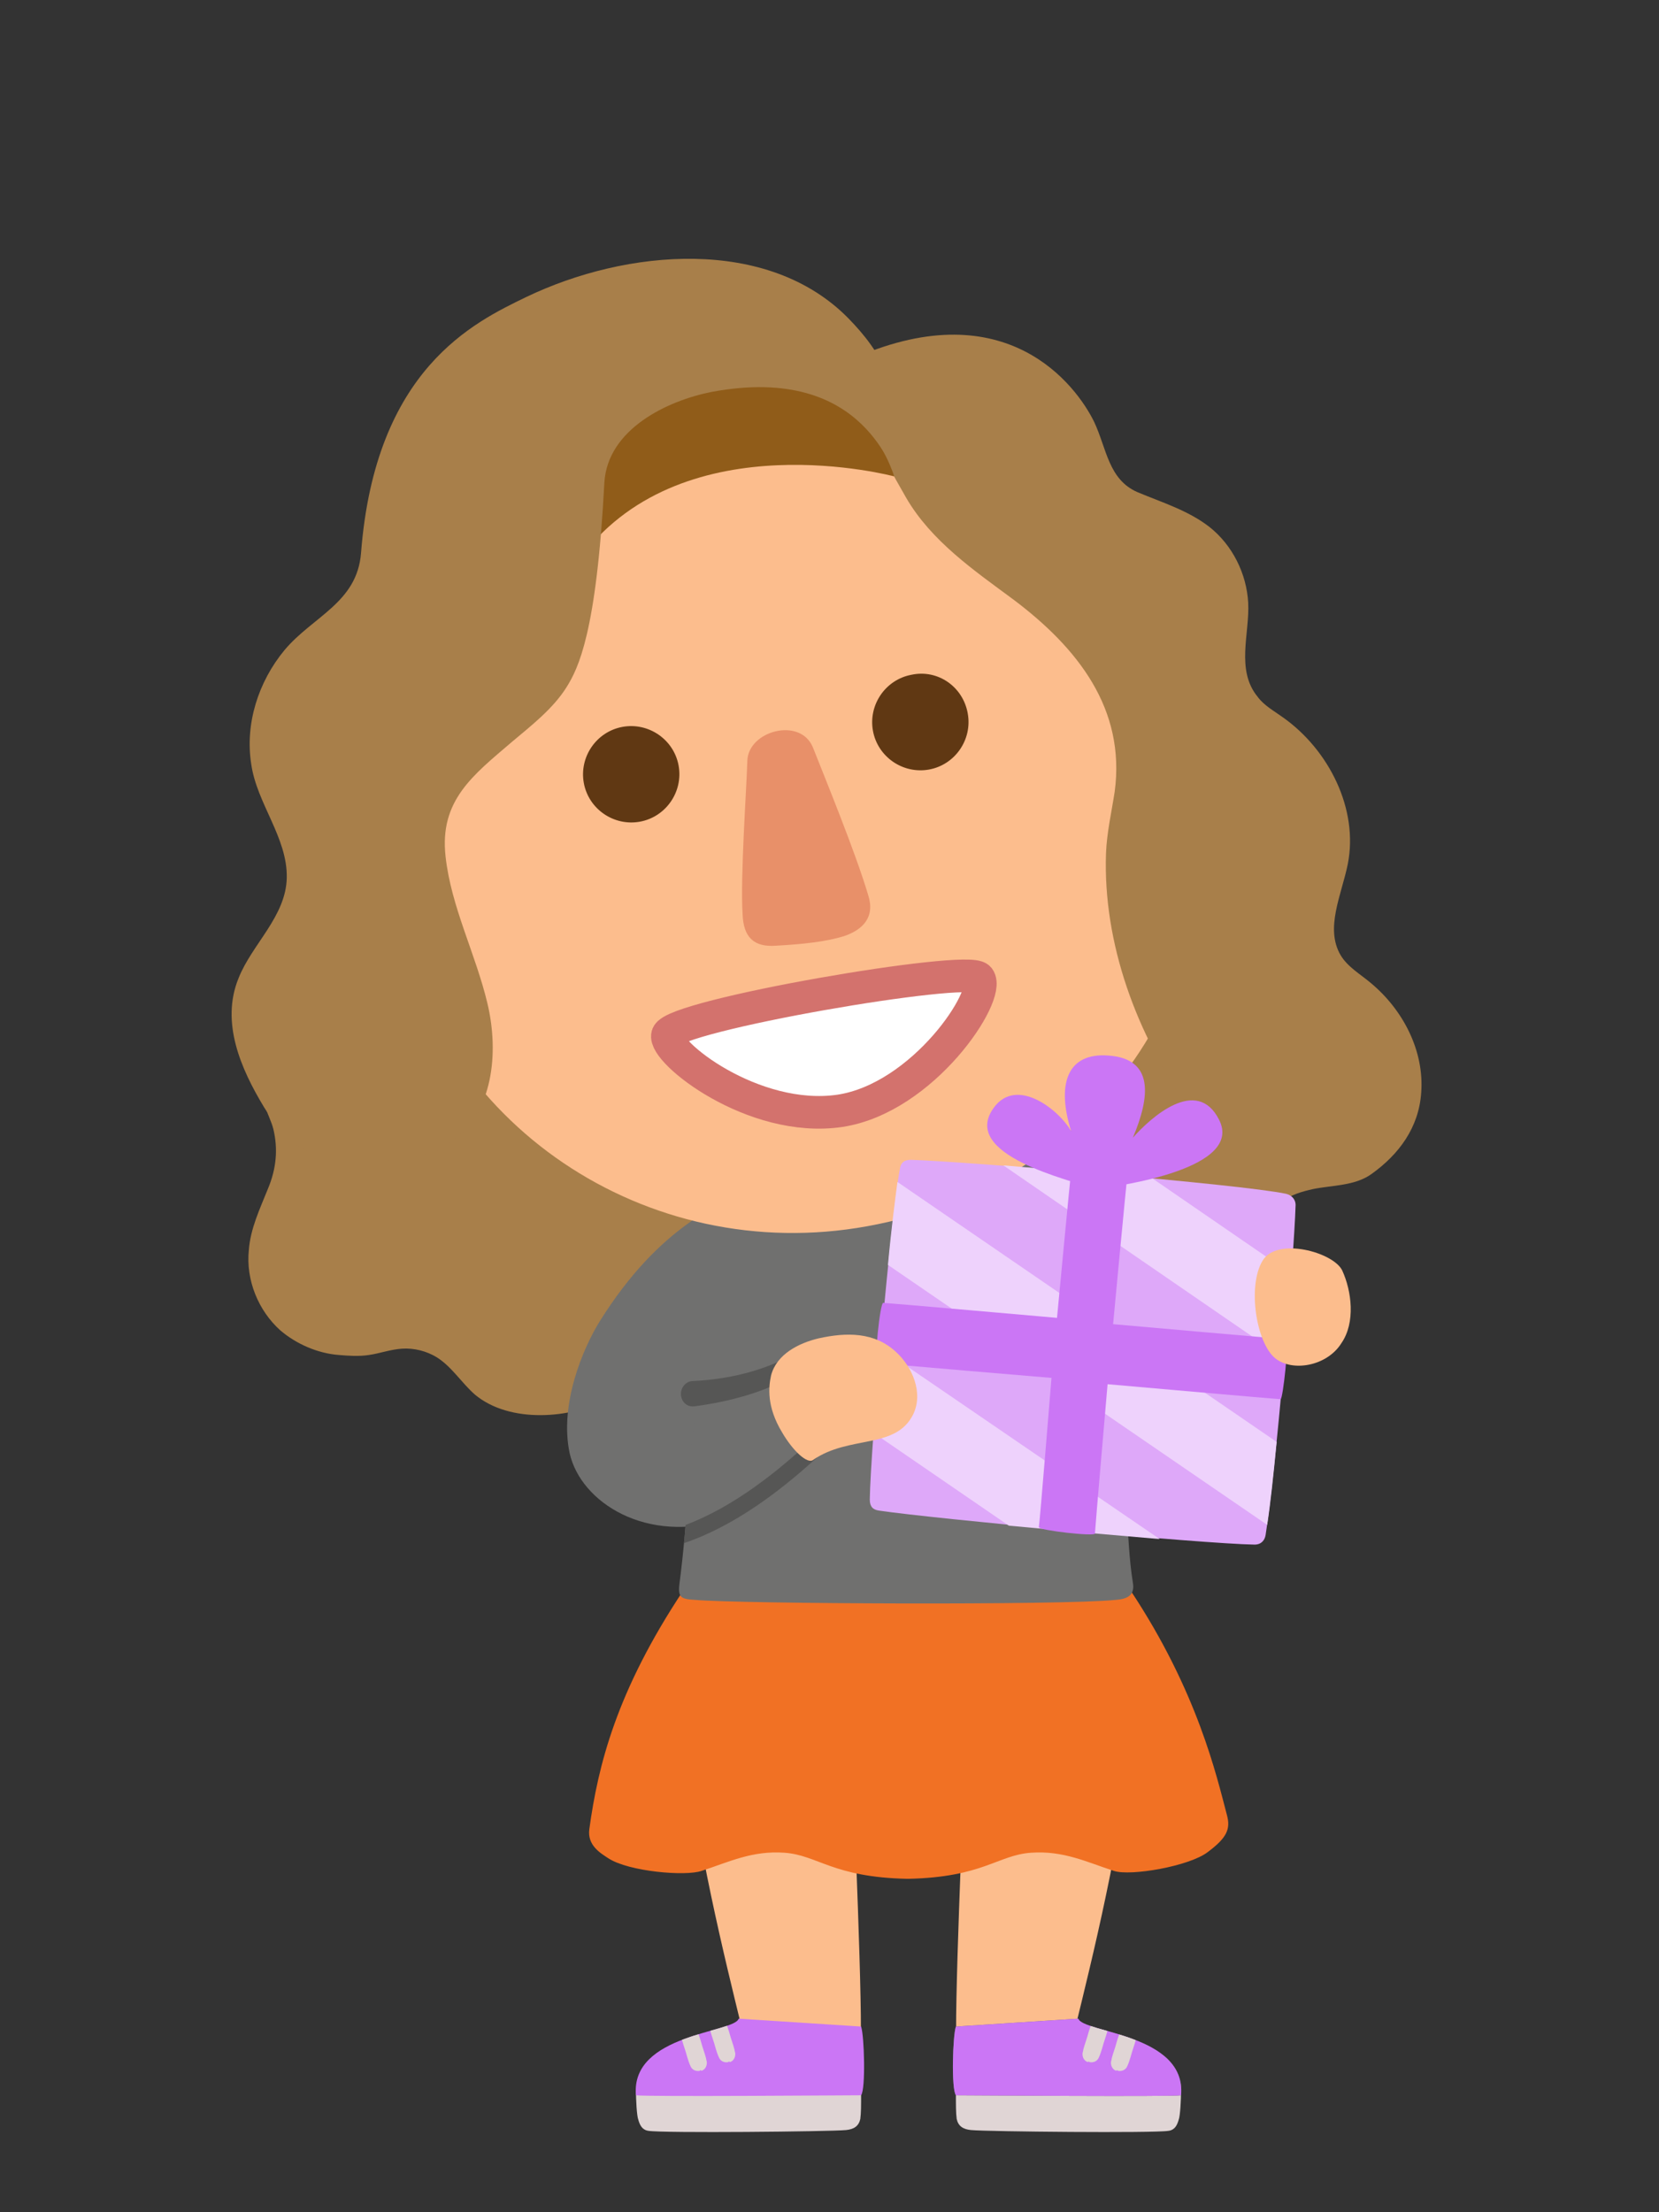 <?xml version="1.0" encoding="utf-8"?>
<!-- Generator: Adobe Illustrator 26.0.0, SVG Export Plug-In . SVG Version: 6.00 Build 0)  -->
<svg version="1.1" id="Layer_1" xmlns="http://www.w3.org/2000/svg" xmlns:xlink="http://www.w3.org/1999/xlink" x="0px" y="0px"
	 viewBox="0 0 210 280" style="enable-background:new 0 0 210 280;" xml:space="preserve">
<rect x="0" y="0" width="210" height="280" fill="#333333" stroke="none"/>
<style type="text/css">
	.st0{fill:#FCBD8D;}
	.st1{fill:#E0D5D5;}
	.st2{fill:none;}
	.st3{clip-path:url(#SVGID_00000050642207209563483340000014205017637820667582_);fill:#E0D5D5;}
	.st4{fill:#70706F;}
	.st5{clip-path:url(#SVGID_00000014629316679397819840000005902719107473342618_);fill:#E0D5D5;}
	.st6{fill:#F17124;}
	.st7{fill:#A87F4A;}
	
		.st8{clip-path:url(#SVGID_00000051347138454294404020000005935266482446212283_);fill:none;stroke:#565655;stroke-width:2.102;stroke-linecap:round;stroke-linejoin:round;stroke-miterlimit:10;}
	.st9{fill:#565655;}
	.st10{fill:#603813;}
	.st11{fill:#E89069;}
	.st12{fill:#905C19;}
	.st13{fill:#FFFFFF;stroke:#D3726D;stroke-width:4.131;stroke-linecap:round;stroke-linejoin:round;stroke-miterlimit:10;}
	.st14{fill:#DEA8F9;}
	.st15{fill:#EED2FC;}
	.st16{fill:#CB76F5;}
</style>
<g>
	<g>
		<path class="st0" d="M108,224.2c0,3.7,1.3,31,0.9,35.5c-4.7,1.3-11.7-0.1-14.3-0.1c-1.6-6.8-5.4-21.1-7.4-35.5L108,224.2z"/>
		<path class="st0" d="M122,224.2c0,3.7-1.3,31-0.9,35.5c4.7,1.3,11.7-0.1,14.3-0.1c1.6-6.8,5.4-21.1,7.4-35.5L122,224.2z"/>
		<g>
			<path class="st1" d="M80.5,264.6c0,1.1,0.1,3.2,0.3,3.7c0.2,0.7,0.5,1.3,1.3,1.4c1.8,0.3,22.9,0.1,25-0.1c1-0.1,1.6-0.5,1.8-1.4
				c0.1-0.8,0.1-1.6,0.1-3.3L80.5,264.6z"/>
			<path class="st2" d="M93.5,255.5c-0.5,1.8-13.7,1.9-13,9.7c1.3,0.2,26.9,0,28.5,0c0.6-0.8,0.4-7.6,0-8.7L93.5,255.5z"/>
			<g>
				<defs>
					<path id="SVGID_1_" d="M93.5,255.5c-0.5,1.8-13.7,1.9-13,9.7c1.3,0.2,26.9,0,28.5,0c0.6-0.8,0.4-7.6,0-8.7L93.5,255.5z"/>
				</defs>
				<use xlink:href="#SVGID_1_"  style="overflow:visible;fill:#CB76F5;"/>
				<clipPath id="SVGID_00000023267664419248150360000013888392975270776214_">
					<use xlink:href="#SVGID_1_"  style="overflow:visible;"/>
				</clipPath>
				<path style="clip-path:url(#SVGID_00000023267664419248150360000013888392975270776214_);fill:#E0D5D5;" d="M92.2,261
					c-0.5,0.1-1-0.1-1.2-0.6c-0.1-0.2-0.3-0.7-0.6-1.8c-0.2-0.6-0.5-1.5-0.5-1.7c-0.2-0.5,0-1.2,0.6-1.4c0.5-0.2,1.1,0,1.4,0.6
					c0.1,0.2,0.3,0.7,0.6,1.8c0.2,0.6,0.5,1.5,0.5,1.7c0.2,0.5,0,1.2-0.6,1.4C92.3,260.9,92.2,260.9,92.2,261z"/>
				<path style="clip-path:url(#SVGID_00000023267664419248150360000013888392975270776214_);fill:#E0D5D5;" d="M88.6,262.1
					c-0.5,0.1-1-0.1-1.2-0.6c-0.1-0.2-0.3-0.7-0.6-1.8c-0.2-0.6-0.5-1.5-0.5-1.7c-0.2-0.5,0-1.2,0.6-1.4c0.5-0.2,1.1,0,1.4,0.6
					c0.1,0.2,0.3,0.7,0.6,1.8c0.2,0.6,0.5,1.5,0.5,1.7c0.2,0.5,0,1.2-0.6,1.4C88.7,262,88.6,262,88.6,262.1z"/>
			</g>
		</g>
		<g>
			<path class="st1" d="M149.5,264.6c0,1.1-0.1,3.2-0.3,3.7c-0.2,0.7-0.5,1.3-1.3,1.4c-1.8,0.3-22.9,0.1-25-0.1
				c-1-0.1-1.6-0.5-1.8-1.4c-0.1-0.8-0.1-1.6-0.1-3.3L149.5,264.6z"/>
			<path class="st4" d="M136.5,255.5c0.5,1.8,13.7,1.9,13,9.7c-1.3,0.2-26.9,0-28.5,0c-0.6-0.8-0.4-7.6,0-8.7L136.5,255.5z"/>
			<g>
				<defs>
					<path id="SVGID_00000048464162543947415260000004403072089552053432_" d="M136.5,255.5c0.5,1.8,13.7,1.9,13,9.7
						c-1.3,0.2-26.9,0-28.5,0c-0.6-0.8-0.4-7.6,0-8.7L136.5,255.5z"/>
				</defs>
				<use xlink:href="#SVGID_00000048464162543947415260000004403072089552053432_"  style="overflow:visible;fill:#CB76F5;"/>
				<clipPath id="SVGID_00000099649140575462888390000010556104568260435631_">
					<use xlink:href="#SVGID_00000048464162543947415260000004403072089552053432_"  style="overflow:visible;"/>
				</clipPath>
				<path style="clip-path:url(#SVGID_00000099649140575462888390000010556104568260435631_);fill:#E0D5D5;" d="M137.9,261
					c0.5,0.1,1-0.1,1.2-0.6c0.1-0.2,0.3-0.7,0.6-1.8c0.2-0.6,0.5-1.5,0.5-1.7c0.2-0.5,0-1.2-0.6-1.4c-0.5-0.2-1.1,0-1.4,0.6
					c-0.1,0.2-0.3,0.7-0.6,1.8c-0.2,0.6-0.5,1.5-0.5,1.7c-0.2,0.5,0,1.2,0.6,1.4C137.8,260.9,137.8,260.9,137.9,261z"/>
				<path style="clip-path:url(#SVGID_00000099649140575462888390000010556104568260435631_);fill:#E0D5D5;" d="M141.5,262.1
					c0.5,0.1,1-0.1,1.2-0.6c0.1-0.2,0.3-0.7,0.6-1.8c0.2-0.6,0.5-1.5,0.5-1.7c0.2-0.5,0-1.2-0.6-1.4c-0.5-0.2-1.1,0-1.4,0.6
					c-0.1,0.2-0.3,0.7-0.6,1.8c-0.2,0.6-0.5,1.5-0.5,1.7c-0.2,0.5,0,1.2,0.6,1.4C141.4,262,141.4,262,141.5,262.1z"/>
			</g>
		</g>
	</g>
	<path class="st6" d="M143.1,201.3c0,0-14.5,0.1-28.5,0.2c-13.9-0.1-28.1-0.2-28.1-0.2c-8.5,12.8-10.8,22.2-11.9,30.2
		c-0.3,2.1,1.5,3.1,2.4,3.7c2.6,1.7,9.8,2.3,11.8,1.6c3.4-1.1,6.4-2.6,10.5-2.3c4.2,0.3,6.1,3.1,15.5,3.3v0c0,0,0,0,0.1,0
		c0,0,0,0,0.1,0v0c9.4-0.2,11.3-3,15.5-3.3c4.1-0.3,7.1,1.2,10.5,2.3c2.1,0.7,9.6-0.6,11.9-2.4c2.4-1.8,2.9-2.9,2.4-4.7
		C154,224.8,151.6,214.1,143.1,201.3z"/>
	<g>
		<path class="st7" d="M162,152.4c-0.1,0.2-0.3,0.3-0.4,0.5c-2,2.9-2.6,6.5-5.1,9.3c-2.6,2.9-6.4,4.8-10.4,4.9c-0.2,0-0.3,0-0.4-0.1
			c-0.2-0.1-0.3-0.3-0.4-0.5c-1.3-2.4-2.8-4.8-4.5-6.9c-1.3-1.6-2.9-2.3-4.5-3.6c-4.5-3.8-8.2-8.3-12.9-11.9
			c9.2-7.3,16.5-16.8,21.2-27.5c7,9.6,14.1,19.5,17.2,31c0.3,1.3,0.4,2.8,0.5,4.1C162.3,151.9,162.2,152.2,162,152.4z"/>
		<path class="st7" d="M34.6,142.9c0.6,2.5,0.4,5-0.7,7.6c-1,2.5-2.2,5-2.4,7.7c-0.4,3.8,1.2,7.7,4,10.2c2,1.7,4.7,2.9,7.4,3.1
			c1.2,0.1,2.5,0.2,3.8,0c1.4-0.2,2.7-0.7,4.2-0.8c1.5-0.1,3.1,0.3,4.4,1.1c1.9,1.2,3.1,3.2,4.8,4.7c4.4,3.7,12.2,3.1,17,0.5
			c0.2-0.1,0.4-0.2,0.6-0.4c0.2-0.2,0.3-0.6,0.4-0.9c1.7-5.9,2.6-12.3,7.6-16.6c1.6-1.4,4.4-2.8,5.3-4.7c1.3-2.4-2-3.6-3.7-4.7
			c-4.3-2.7-8.7-5.1-12.9-7.9c-3.5-2.3-6.8-4.9-9.6-8c-1.3-1.4-2.5-2.9-3.7-4.3c-0.8-0.9-2-3.4-3.2-3.7c-0.4-0.1-0.7,0.1-1.1,0.3
			c-5.2,2.7-9.9,6.3-15.1,9c-2.2,1.1-5,1.8-7,3.2C32.7,139.7,34.1,140.9,34.6,142.9z"/>
	</g>
	<g>
		<path class="st4" d="M134,150c4.1,0.3,12.7,7.5,20,17.5c2.5,3.3,5.3,11.2,4.2,15.8c-1.1,4.2-10.3,12.3-20.3,9.1
			c-1.1-0.3-2.2-12.4-2.2-12.6C136.1,174.3,134,150,134,150z"/>
		<path class="st4" d="M95.8,150c-4.8,2.4-12.3,5.2-19.8,17.1c-2.2,3.5-5.2,10.6-3.9,16.8c1.4,6.3,9.8,11.6,19.8,8.4
			c1.1-0.3,2.2-12.4,2.2-12.6C93.8,174.3,95.8,150,95.8,150z"/>
		<g>
			<defs>
				<path id="SVGID_00000060023768666416786890000001652865659354346636_" d="M88,202.5c5.6,0.5,46.4,0.7,53.2,0
					c1.4-0.1,2.5-0.5,2.2-2.2c-1.8-11,0.6-35.1-8.1-52.2c-9.8-11.5-34.8-12.6-40.5,0.2c-7.4,13.9-6.7,36.4-8.8,52.2
					C85.8,202.2,86.2,202.4,88,202.5z"/>
			</defs>
			<use xlink:href="#SVGID_00000060023768666416786890000001652865659354346636_"  style="overflow:visible;fill:#70706F;"/>
			<clipPath id="SVGID_00000054257980872935987640000001491838149142968477_">
				<use xlink:href="#SVGID_00000060023768666416786890000001652865659354346636_"  style="overflow:visible;"/>
			</clipPath>
			
				<path style="clip-path:url(#SVGID_00000054257980872935987640000001491838149142968477_);fill:none;stroke:#565655;stroke-width:2.102;stroke-linecap:round;stroke-linejoin:round;stroke-miterlimit:10;" d="
				M86,194.4c6.4-2.1,12.2-6.6,16.6-10.6"/>
		</g>
		<g>
			<path class="st9" d="M87.7,174.8c4.1-0.2,8.3-1.1,12-3c1.3-0.7,2.4,1.3,1.1,2.1c-3.9,2.3-8.4,3.5-12.9,4.1
				c-0.9,0.1-1.6-0.5-1.7-1.4C86.1,175.7,86.8,174.8,87.7,174.8L87.7,174.8z"/>
		</g>
	</g>
	<g>
		<path class="st0" d="M151.5,96.3c4.8,29.8-13.7,53.8-41.7,58.9c-28,5.1-54.8-13-59.7-40.5s6.9-62.5,42-68.8
			C127.8,39.4,146.3,64.3,151.5,96.3z"/>
		<path class="st10" d="M122.5,90.3c0.6,3.3-1.6,6.5-4.9,7.1c-3.3,0.6-6.5-1.6-7.1-4.9c-0.6-3.3,1.6-6.5,4.9-7.1
			C118.7,84.7,121.9,86.9,122.5,90.3z"/>
		<path class="st10" d="M85.9,96.9c0.6,3.3-1.6,6.5-4.9,7.1c-3.3,0.6-6.5-1.6-7.1-4.9c-0.6-3.3,1.6-6.5,4.9-7.1
			C82.1,91.4,85.3,93.6,85.9,96.9z"/>
		<path class="st11" d="M94.6,96.3c0.1-3.8,6.7-5.6,8.3-1.7c1.5,3.8,5.4,13.3,7,18.7c0.9,2.8-0.7,4.4-3.1,5.2
			c-2.3,0.7-5.1,1-8.6,1.2c-2.8,0.2-4.1-1.1-4.2-4C93.7,111,94.5,99.8,94.6,96.3z"/>
		<path class="st7" d="M156.4,147.2c1.8,1.8,3.8,3.5,5.8,5c1.1-1,2.7-1.4,4-1.7c2.5-0.5,5.3-0.4,7.4-1.9c3.5-2.5,6-5.9,6.3-10.3
			c0.4-5.3-2.3-10.5-6.4-13.9c-1.3-1.1-2.9-2-3.8-3.5c-2-3.4,0.1-7.6,0.9-11.5c1.4-7-2.4-14.5-8.2-18.6c-1.1-0.8-2.4-1.5-3.2-2.6
			c-2.8-3.4-1-8-1.2-11.9c-0.2-3.7-2-7.3-4.9-9.6c-2.7-2.1-6-3.1-9.1-4.4c-3.7-1.6-3.9-5.5-5.5-8.9c-2.3-4.7-11.1-16.4-30.1-8.2
			c0.4,7,2.9,11.9,6.3,17.8c3.2,5.5,8.6,9.2,13.6,12.9c8.1,6.1,14.2,13.8,12.8,24.3c-0.4,2.6-1,5.2-1.1,7.8
			c-0.4,11.4,3.9,23,10.5,32.2C152.3,142.9,154.3,145.1,156.4,147.2z"/>
		<path class="st12" d="M113.2,60.3c0,0-26.4-7.1-39.5,10c0,0-4.2-16.8,16-22.5C89.7,47.8,107.8,44.6,113.2,60.3z"/>
		<path class="st7" d="M113.7,60.2c1.2-10.6-2.3-15.8-6.3-19.9c-10.2-10.4-28.1-8.8-40.8-2.7c-6.6,3.2-19.1,9.1-20.9,32.4
			c-0.5,6.3-6.1,8-9.7,12.3c-3.3,4-5,9.3-4.2,14.4c0.7,5,4.6,9.3,4.5,14.4c-0.1,4.9-4.4,8.4-6.1,12.7c-2.3,5.6,0.3,11.5,3.2,16.3
			c3.5,5.7,5.8,6.5,12.6,6.8c3.8,0.2,7.9-0.1,11.1-2.3c5.3-3.7,6.1-11.3,4.6-17.6c-1.5-6.3-4.6-12.2-5.3-18.6
			c-0.8-7.1,3.5-10.3,8.4-14.5c2.5-2.1,5.2-4.2,6.9-6.9c1.5-2.4,3.8-6.9,4.8-25.9c0.4-6.8,8-10.4,13.6-11.5
			C110,45.9,112.8,60.6,113.7,60.2z"/>
		<path class="st13" d="M84.5,131c0.7-2.5,38.1-8.9,39.4-7.2c1.6,2.1-7,15.2-17.6,16.8C95.3,142.2,83.9,133.1,84.5,131z"/>
	</g>
	<g id="Present_B_1_">
		<g id="box_1_">
			<path id="box_2_" class="st14" d="M160.2,194.3c-0.1,0.6-0.5,1.2-1.4,1.2c-6.6-0.1-40.8-3.3-47.5-4.3c-0.8-0.1-1.2-0.5-1.2-1.4
				c0.1-6.7,2.7-36,3.8-41.8c0.1-0.8,0.5-1.2,1.4-1.2c6.9,0.2,41.9,3.1,47.5,4.3c0.8,0.2,1.2,0.8,1.2,1.4
				C163.8,159.4,161.4,186.9,160.2,194.3z"/>
			<path id="stripes_1_" class="st15" d="M145.8,149.1l17.6,12.1c-0.2,3.2-0.5,6.9-0.9,10.7L127,147.5
				C132.7,148,139.6,148.6,145.8,149.1z M112.4,160.1l48,32.9c0.4-2.5,0.8-6.3,1.2-10.5l-48-32.9
				C113.3,151.9,112.8,155.7,112.4,160.1z M146.8,194.8l-35.4-24.2c-0.3,3.8-0.6,7.5-0.9,10.7l17.2,11.8
				C134,193.7,141,194.3,146.8,194.8z"/>
		</g>
		<g id="ribbon_1_">
			<path id="cross_1_" class="st16" d="M162.8,169.5c-0.4,0-21.9-1.9-21.9-1.9s1.7-18.2,1.8-18.7c0-0.5-7.1-1.5-7.1-0.8
				c-0.1,0.7-1.8,18.7-1.8,18.7s-21.6-1.9-22-1.9c-0.4,0-1.2,7.5-0.7,7.6s22,1.9,22,1.9s-1.5,18.5-1.6,18.9c0,0.4,7.1,1.2,7.1,0.8
				c0-0.4,1.6-18.9,1.6-18.9s21.6,1.9,21.9,1.9C162.4,177.1,163.2,169.6,162.8,169.5z"/>
			<path id="floof_1_" class="st16" d="M138.7,150.5c-3.1-1.1-17.3-4.3-12.9-10.3c2.9-4,8.3,0.3,9.8,3c-1.9-6-0.5-10,4.7-9.6
				c5.8,0.4,5.3,5.2,3.1,10.4c2.3-2.6,8.1-7.8,10.9-2.3C157.5,147.9,141.9,150.1,138.7,150.5z"/>
		</g>
	</g>
	<path class="st0" d="M97.6,174.1c0.7-2.7,3.5-4.1,6-4.7c3.6-0.8,7.1-0.8,9.8,1.7c2.1,1.9,3.5,5.2,2.2,7.9
		c-2.2,4.5-8.1,2.6-12.7,5.8c-0.7,0.5-2.5-1.1-3.9-3.5C97,178,97.3,175.5,97.6,174.1z"/>
	<path class="st0" d="M169.9,160.8c-1.1-2.3-8.3-4.3-10.1-1.2c-1.9,3.2-0.8,10.3,1.6,12.3c2.2,1.8,6.6,1,8.4-1.9
		C171.6,167.4,171.1,163.4,169.9,160.8z"/>
</g>
</svg>